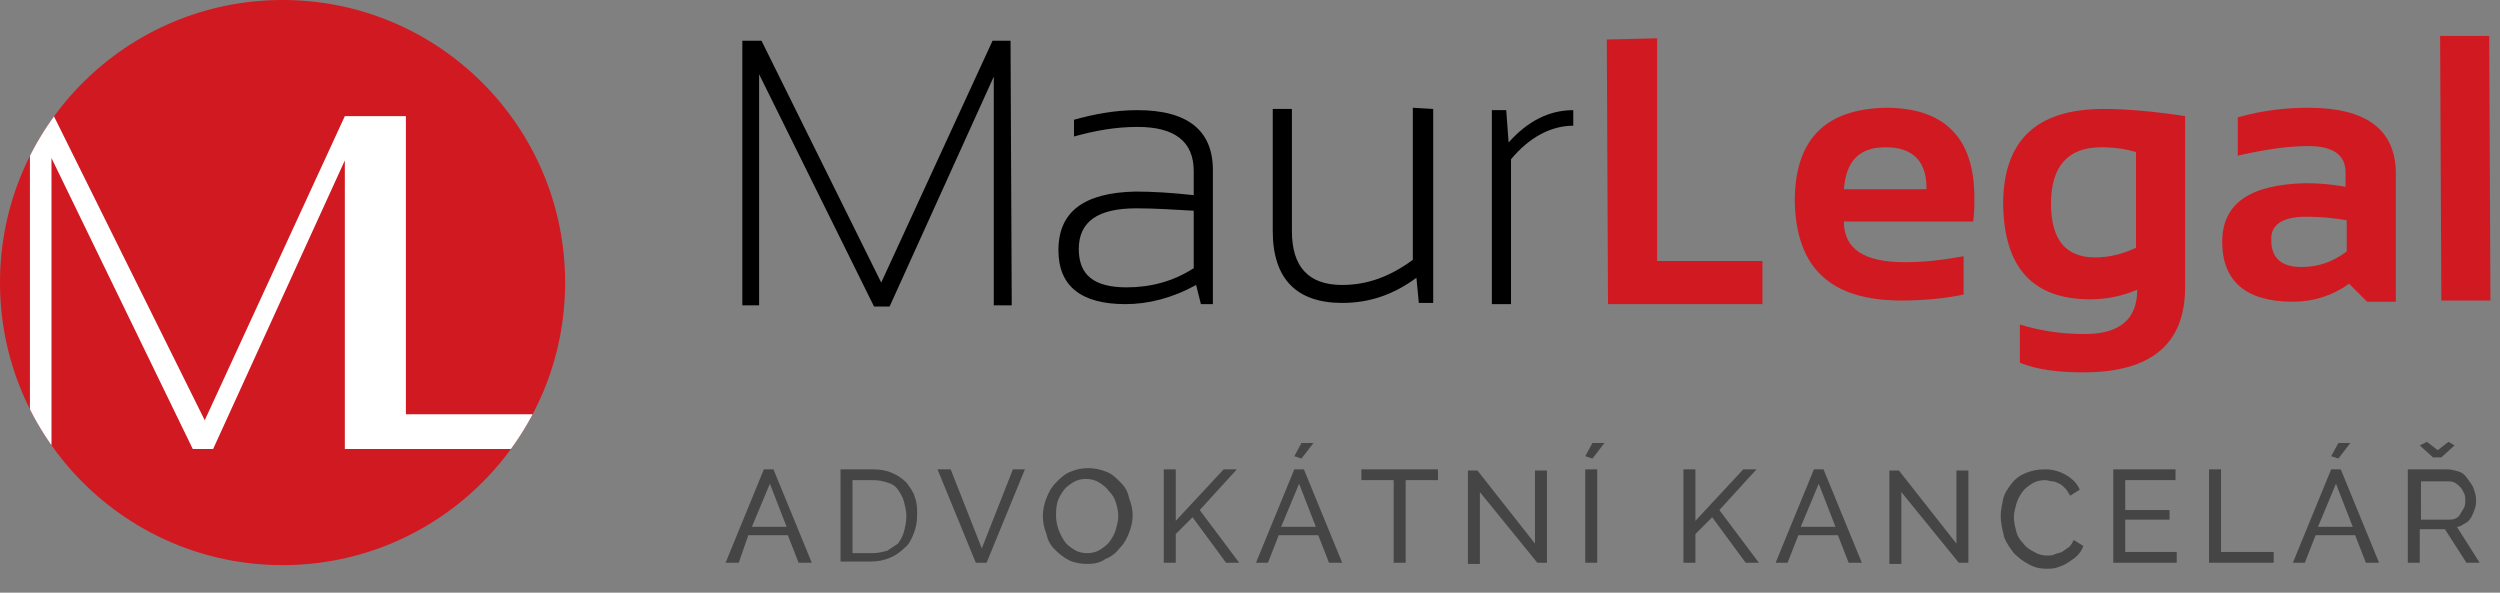 <?xml version="1.0" encoding="utf-8"?>
<!-- Generator: Adobe Illustrator 18.0.0, SVG Export Plug-In . SVG Version: 6.00 Build 0)  -->
<!DOCTYPE svg PUBLIC "-//W3C//DTD SVG 1.1//EN" "http://www.w3.org/Graphics/SVG/1.1/DTD/svg11.dtd">
<svg version="1.1" id="Layer_1" xmlns="http://www.w3.org/2000/svg" xmlns:xlink="http://www.w3.org/1999/xlink" x="0px" y="0px"
	 viewBox="0 0 208.8 49.5" enable-background="new 0 0 208.8 49.5" xml:space="preserve">
<rect x="0" y="0" width="208.8" height="49.5" fill="#808080" stroke="none"/>
<g>
	<g>
		<path fill="#454545" d="M60.6,47l3.2-7.8h0.8l3.2,7.8h-1.1l-0.9-2.3h-3.3L61.7,47H60.6z M64.3,40.4L62.8,44h2.9L64.3,40.4z"/>
		<path fill="#454545" d="M70.2,47v-7.8h2.7c0.6,0,1.2,0.1,1.6,0.3c0.5,0.2,0.9,0.5,1.2,0.8c0.3,0.4,0.6,0.8,0.7,1.2
			c0.2,0.5,0.2,1,0.2,1.5c0,0.6-0.1,1.1-0.3,1.6c-0.2,0.5-0.4,0.9-0.8,1.2c-0.3,0.3-0.7,0.6-1.2,0.8c-0.5,0.2-1,0.3-1.6,0.3H70.2z
			 M75.7,43.1c0-0.4-0.1-0.8-0.2-1.2c-0.1-0.4-0.3-0.7-0.5-1s-0.5-0.5-0.9-0.6c-0.3-0.1-0.7-0.2-1.2-0.2h-1.7v6.1h1.7
			c0.4,0,0.8-0.1,1.2-0.2c0.3-0.2,0.6-0.4,0.9-0.6c0.2-0.3,0.4-0.6,0.5-1S75.7,43.6,75.7,43.1z"/>
		<path fill="#454545" d="M79.4,39.2l2.6,6.6l2.6-6.6h1L82.4,47h-0.9l-3.2-7.8H79.4z"/>
		<path fill="#454545" d="M90.8,47.1c-0.5,0-1.1-0.1-1.5-0.3s-0.8-0.5-1.2-0.9s-0.6-0.8-0.7-1.3c-0.2-0.5-0.3-1-0.3-1.5
			c0-0.5,0.1-1,0.3-1.5s0.4-0.9,0.8-1.3s0.7-0.7,1.2-0.9c0.5-0.2,0.9-0.3,1.5-0.3c0.5,0,1,0.1,1.5,0.3s0.8,0.5,1.2,0.9
			s0.6,0.8,0.7,1.3c0.2,0.5,0.3,1,0.3,1.4c0,0.5-0.1,1-0.3,1.5s-0.4,0.9-0.8,1.3c-0.3,0.4-0.7,0.7-1.2,0.9
			C91.9,47,91.4,47.1,90.8,47.1z M88.2,43.1c0,0.4,0.1,0.8,0.2,1.1s0.3,0.7,0.5,1s0.5,0.5,0.8,0.7c0.3,0.2,0.7,0.3,1.1,0.3
			c0.4,0,0.8-0.1,1.1-0.3c0.3-0.2,0.6-0.4,0.8-0.7c0.2-0.3,0.4-0.6,0.5-1s0.2-0.7,0.2-1.1c0-0.4-0.1-0.8-0.2-1.1
			c-0.1-0.4-0.3-0.7-0.6-1c-0.2-0.3-0.5-0.5-0.8-0.7c-0.3-0.2-0.7-0.3-1.1-0.3c-0.4,0-0.8,0.1-1.1,0.3c-0.3,0.2-0.6,0.4-0.8,0.7
			c-0.2,0.3-0.4,0.6-0.5,1C88.2,42.4,88.2,42.8,88.2,43.1z"/>
		<path fill="#454545" d="M97.2,47v-7.8h1v4.3l4-4.3h1.1l-3.1,3.4l3.3,4.4h-1.1l-2.8-3.8l-1.4,1.4V47H97.2z"/>
		<path fill="#454545" d="M104.9,47l3.2-7.8h0.8l3.2,7.8H111l-0.9-2.3h-3.3l-0.9,2.3H104.9z M108.5,40.4L107,44h2.9L108.5,40.4z
			 M108.7,38.3l-0.6-0.2l0.6-1.1h1L108.7,38.3z"/>
		<path fill="#454545" d="M120.1,40.1h-2.7V47h-1v-6.9h-2.7v-0.9h6.4V40.1z"/>
		<path fill="#454545" d="M123.6,41.1v6h-1v-7.8h0.8l4.8,6.1v-6.1h1V47h-0.8L123.6,41.1z"/>
		<path fill="#454545" d="M132.4,47v-7.8h1V47H132.4z M133,38.3l-0.6-0.2L133,37h1L133,38.3z"/>
		<path fill="#454545" d="M140.6,47v-7.8h1v4.3l4-4.3h1.1l-3.1,3.4l3.3,4.4h-1.1l-2.8-3.8l-1.4,1.4V47H140.6z"/>
		<path fill="#454545" d="M148.3,47l3.2-7.8h0.8l3.2,7.8h-1.1l-0.9-2.3h-3.3l-0.9,2.3H148.3z M151.9,40.4l-1.5,3.6h2.9L151.9,40.4z"
			/>
		<path fill="#454545" d="M158.8,41.1v6h-1v-7.8h0.8l4.8,6.1v-6.1h1V47h-0.8L158.8,41.1z"/>
		<path fill="#454545" d="M167.1,43.1c0-0.5,0.1-0.9,0.2-1.4s0.4-0.9,0.7-1.3c0.3-0.4,0.7-0.7,1.2-0.9c0.5-0.2,1-0.3,1.6-0.3
			c0.7,0,1.3,0.2,1.8,0.5c0.5,0.3,0.9,0.7,1.1,1.2l-0.8,0.5c-0.1-0.2-0.3-0.5-0.4-0.6c-0.2-0.2-0.3-0.3-0.5-0.4
			c-0.2-0.1-0.4-0.2-0.6-0.2c-0.2,0-0.4-0.1-0.6-0.1c-0.4,0-0.8,0.1-1.1,0.3c-0.3,0.2-0.6,0.4-0.8,0.7c-0.2,0.3-0.4,0.6-0.5,1
			c-0.1,0.4-0.2,0.7-0.2,1.1c0,0.4,0.1,0.8,0.2,1.2c0.1,0.4,0.3,0.7,0.6,1c0.2,0.3,0.5,0.5,0.9,0.7c0.3,0.2,0.7,0.3,1.1,0.3
			c0.2,0,0.4,0,0.6-0.1s0.4-0.1,0.6-0.2c0.2-0.1,0.4-0.3,0.6-0.4c0.2-0.2,0.3-0.4,0.4-0.6l0.8,0.5c-0.1,0.3-0.3,0.6-0.5,0.8
			c-0.2,0.2-0.5,0.4-0.8,0.6c-0.3,0.2-0.6,0.3-0.9,0.4s-0.6,0.1-0.9,0.1c-0.5,0-1-0.1-1.5-0.4c-0.4-0.2-0.8-0.5-1.2-0.9
			c-0.3-0.4-0.6-0.8-0.8-1.3C167.2,44.1,167.1,43.6,167.1,43.1z"/>
		<path fill="#454545" d="M181.8,46.2V47h-5.3v-7.8h5.2v0.9h-4.2v2.5h3.7v0.8h-3.7v2.7H181.8z"/>
		<path fill="#454545" d="M184.5,47v-7.8h1v6.9h4.4V47H184.5z"/>
		<path fill="#454545" d="M191.5,47l3.2-7.8h0.8l3.2,7.8h-1.1l-0.9-2.3h-3.3l-0.9,2.3H191.5z M195.1,40.4l-1.5,3.6h2.9L195.1,40.4z
			 M195.3,38.3l-0.6-0.2l0.6-1.1h1L195.3,38.3z"/>
		<path fill="#454545" d="M201.1,47v-7.8h3.3c0.3,0,0.7,0.1,1,0.2c0.3,0.1,0.5,0.3,0.7,0.6s0.4,0.5,0.5,0.8c0.1,0.3,0.2,0.6,0.2,0.9
			c0,0.3,0,0.5-0.1,0.8c-0.1,0.3-0.2,0.5-0.3,0.7c-0.1,0.2-0.3,0.4-0.5,0.5c-0.2,0.1-0.4,0.3-0.7,0.3l1.9,3h-1.1l-1.8-2.8h-2.1V47
			H201.1z M202.1,43.4h2.4c0.2,0,0.4,0,0.6-0.1s0.3-0.2,0.4-0.4c0.1-0.2,0.2-0.3,0.3-0.5c0.1-0.2,0.1-0.4,0.1-0.6
			c0-0.2,0-0.4-0.1-0.6c-0.1-0.2-0.2-0.4-0.3-0.5c-0.1-0.1-0.3-0.3-0.5-0.4c-0.2-0.1-0.4-0.1-0.5-0.1h-2.3V43.4z M202.7,36.9
			l0.9,0.7l0.9-0.7l0.5,0.3l-1.1,1h-0.7l-1.1-1L202.7,36.9z"/>
	</g>
	<path d="M62,25.5L62,3.4l1.6,0l10,20.2l9.3-20.2l1.5,0l0.1,22.1l-1.5,0l0-19.1l-8.7,19.2l-1.3,0L63.4,6.2l0,19.3L62,25.5z"/>
	<path d="M88.4,20.9c0-3.2,2.1-4.8,6.4-4.9c1.5,0,3.1,0.1,4.9,0.3l0-2c0-2.5-1.6-3.7-4.7-3.7c-1.8,0-3.5,0.3-5.3,0.8l0-1.4
		c1.8-0.5,3.5-0.8,5.3-0.8c4.2,0,6.3,1.7,6.3,5l0,11.2l-1,0l-0.4-1.6c-2,1.1-4,1.6-5.9,1.6C90.3,25.4,88.4,23.9,88.4,20.9z
		 M94.9,17.4c-3.2,0-4.8,1.1-4.8,3.4c0,2.2,1.3,3.2,4,3.2c2,0,3.9-0.5,5.6-1.6l0-4.8C98,17.5,96.4,17.4,94.9,17.4z"/>
	<path d="M119.7,9.1l0,16.2l-1.2,0l-0.2-2.1c-1.9,1.4-3.9,2.1-6.2,2.1c-3.8,0-5.8-2-5.8-6l0-10.2l1.6,0l0,10.2c0,3,1.4,4.5,4.2,4.5
		c2.1,0,4-0.7,5.9-2.1l0-12.7L119.7,9.1z"/>
	<path d="M124.6,25.4l0-16.2l1.2,0l0.2,2.7c1.6-1.8,3.4-2.7,5.4-2.7l0,1.3c-1.9,0-3.7,1-5.2,2.8l0,12.1L124.6,25.4z"/>
	<path fill="#D11921" d="M138.4,3.2l0,18.6l8.8,0l0,3.6l-12.9,0l-0.1-22.1L138.4,3.2z"/>
	<path fill="#D11921" d="M157.5,9c4.9,0,7.4,2.5,7.4,7.5c0,0.7,0,1.3-0.1,2l-10.8,0c0,2.3,1.7,3.4,5.1,3.4c1.6,0,3.3-0.2,4.9-0.5
		l0,3.2c-1.4,0.3-3.2,0.5-5.2,0.5c-5.9,0-8.8-2.7-8.9-8.3C149.9,11.7,152.4,9.1,157.5,9z M154,15.8l6.9,0l0-0.1
		c0-2.2-1.1-3.4-3.4-3.4C155.3,12.3,154.2,13.4,154,15.8z"/>
	<path fill="#D11921" d="M182.5,24c0,4.7-2.8,7.1-8.5,7.1c-2,0-3.8-0.2-5.3-0.8l0-3.2c1.6,0.5,3.4,0.8,5.4,0.8
		c2.9,0,4.4-1.2,4.4-3.7c-1.2,0.5-2.5,0.8-3.9,0.8c-4.8,0-7.2-2.6-7.3-7.9c0-5.4,2.8-8,8.4-8c1.9,0,4.2,0.2,6.8,0.6L182.5,24z
		 M178.4,12.7c-0.7-0.2-1.6-0.4-2.9-0.4c-2.8,0-4.2,1.6-4.2,4.7c0,3,1.2,4.5,3.7,4.5c1.2,0,2.3-0.3,3.4-0.8L178.4,12.7z"/>
	<path fill="#D11921" d="M185.6,20.2c0-3.2,2.3-4.8,7-4.9c1.1,0,2.2,0.1,3.3,0.3l0-1.2c0-1.5-1.1-2.2-3.1-2.2
		c-1.8,0-3.7,0.3-5.9,0.8l0-3.2C189,9.2,191,9,192.8,9c4.8,0,7.2,1.8,7.3,5.3l0,10.9l-2.4,0l-1.5-1.5c-1.4,1-3,1.5-4.7,1.5
		C187.6,25.2,185.6,23.5,185.6,20.2z M192.6,18.1c-2,0-3,0.7-2.9,2c0,1.4,0.8,2.2,2.5,2.2c1.4,0,2.6-0.4,3.8-1.3l0-2.6
		C194.9,18.2,193.8,18.1,192.6,18.1z"/>
	<path fill="#D11921" d="M207.9,3l0.1,22.1l-4.1,0L203.8,3L207.9,3z"/>
	<circle fill="#D11921" cx="23.6" cy="23.6" r="23.6"/>
	<g>
		<defs>
			<circle id="SVGID_1_" cx="23.6" cy="23.6" r="23.6"/>
		</defs>
		<clipPath id="SVGID_2_">
			<use xlink:href="#SVGID_1_"  overflow="visible"/>
		</clipPath>
		<polygon clip-path="url(#SVGID_2_)" fill="#FFFFFF" points="33.9,34.6 33.9,9.7 30.7,9.7 30.3,9.7 28.8,9.7 17.1,35.1 4.5,9.7 
			2.5,9.7 2.5,37.5 4.3,37.5 4.3,13.2 16.1,37.5 17.8,37.5 28.8,13.4 28.8,37.5 30.3,37.5 30.7,37.5 48.4,37.5 48.4,34.6 		"/>
	</g>
</g>
</svg>
